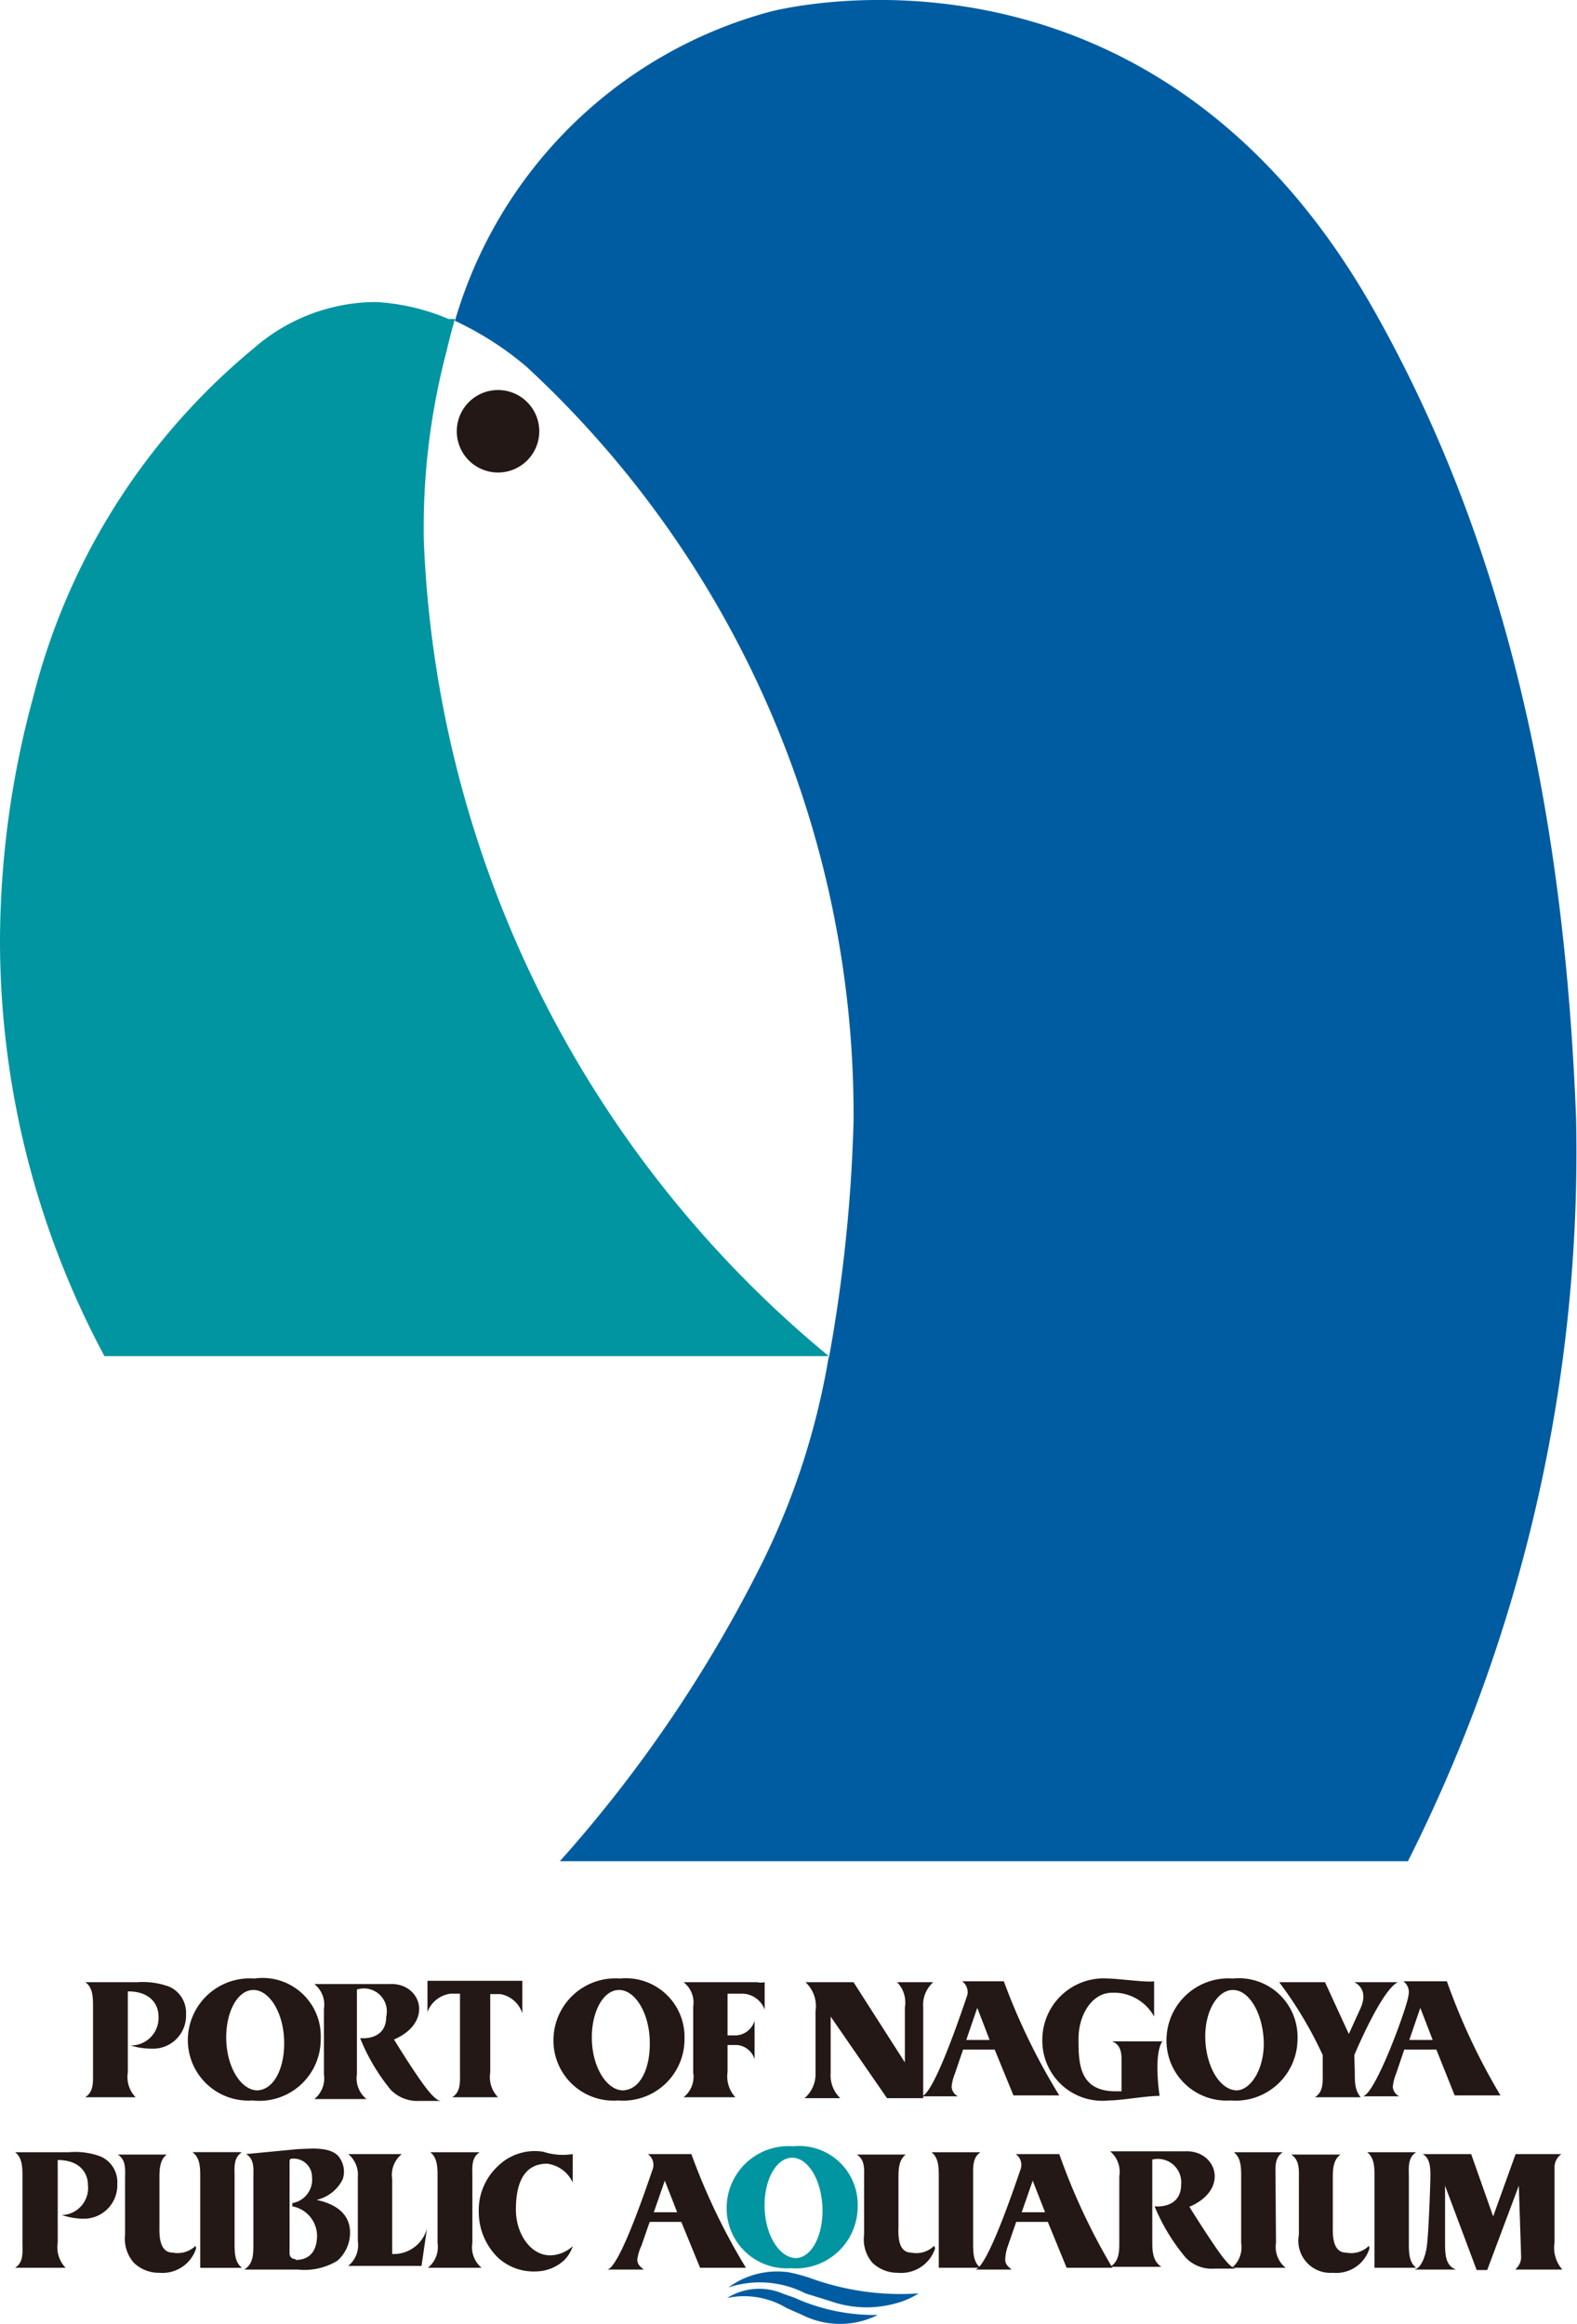 <svg xmlns="http://www.w3.org/2000/svg" viewBox="0 0 34.42 50.71"><defs><style>.cls-1{fill:#005ca1}.cls-2{fill:#0095a1}.cls-3{fill:#231815}</style></defs><title>faq0</title><g id="レイヤー_2" data-name="レイヤー 2"><g id="no-img"><path class="cls-1" d="M18.09 29.59a16.08 16.08 0 0 1-1.46 4.52 29.57 29.57 0 0 1-4.41 6.5h18.51A34.42 34.42 0 0 0 34.4 24.4C34.15 17.93 32.94 12 30 6.79 25.05-2 16.79.26 16.79.26A9.83 9.83 0 0 0 9.93 7a6.94 6.94 0 0 1 1.56 1 22.23 22.23 0 0 1 7.14 16.46 33.87 33.87 0 0 1-.54 5.18"/><path class="cls-2" d="M18.09 29.59a24.32 24.32 0 0 1-8.84-17.8 15.14 15.14 0 0 1 .5-4.14q.08-.35.18-.69h-.14a4.69 4.69 0 0 0-1.59-.37 4.07 4.07 0 0 0-2.65 1 14.46 14.46 0 0 0-4.82 7.6A20.41 20.41 0 0 0 0 20.48a19.2 19.2 0 0 0 2.28 9.11z"/><path class="cls-3" d="M11.77 9.41a.9.9 0 1 1-.9-.9.9.9 0 0 1 .9.9zM8.43 44c0 .54-.57.47-.57.47a4.32 4.32 0 0 0 .67 1.13.81.81 0 0 0 .62.24h.49c-.05 0-.14 0-.42-.39s-.62-.95-.62-.95c.88-.38.59-1.24-.09-1.21H6.86a.57.57 0 0 1 .21.54v1.43a.58.58 0 0 1-.21.54H8a.58.58 0 0 1-.21-.54v-1.85a.5.5 0 0 1 .64.59zm11.72 1.78h-.79L18.13 44v1.23a.69.69 0 0 0 .21.55h-.78a.69.69 0 0 0 .24-.55v-1.35a.71.71 0 0 0-.22-.63h1.05L19.75 45v-1.2a.63.63 0 0 0-.17-.55h.79a.66.66 0 0 0-.22.55zm5.24-1.27c-.23.28-.08 1.22-.08 1.22-.3 0-.83.1-1.11.1a1.31 1.31 0 0 1-1.45-1.32 1.34 1.34 0 0 1 1.44-1.34c.2 0 .85.09 1 .06V44a1 1 0 0 0-.92-.52c-.44 0-.73.49-.73 1s0 1.14.79 1.15h.15V45c0-.18 0-.38-.21-.46h1.09zm4.18.7c0 .22 0 .4.13.55h-1c.19-.12.17-.34.17-.54v-.38a8.67 8.67 0 0 0-.95-1.59h1l.52 1.13.25-.55c.18-.39-.05-.54-.13-.58h.95c-.36.17-.95 1.59-.95 1.59zM8.56 49.18a.75.75 0 0 0 .76-.56l-.12.82H7.6a.58.58 0 0 0 .21-.54v-1.4a.58.58 0 0 0-.21-.5h1.17a.58.58 0 0 0-.21.54zm1.75-.24a.58.58 0 0 0 .2.54H9.34a.58.58 0 0 0 .21-.54V47.5c0-.2 0-.42-.16-.54h1.08c-.19.12-.16.34-.16.54zM33.08 47h1a.36.36 0 0 0-.15.26v1.67a.72.72 0 0 0 .17.59h-1.03a.36.36 0 0 0 .13-.3l-.05-1.53-.69 1.84h-.23l-.69-1.84v1.2c0 .29 0 .54.24.63h-.93c.14 0 .25-.23.29-.49s.08-1.38.08-1.55 0-.39-.17-.48h1.06l.48 1.36z"/><path class="cls-3" d="M5.55 43.17A1.35 1.35 0 0 0 4.1 44.5a1.32 1.32 0 0 0 1.41 1.33A1.34 1.34 0 0 0 7 44.49a1.27 1.27 0 0 0-1.45-1.32zm.07 2.44c-.34 0-.65-.46-.68-1.06s.22-1.11.57-1.13.66.46.69 1.06-.2 1.11-.58 1.13zm7.91-2.44a1.35 1.35 0 0 0-1.45 1.33 1.31 1.31 0 0 0 1.41 1.33 1.34 1.34 0 0 0 1.45-1.34 1.28 1.28 0 0 0-1.41-1.32zm.07 2.44c-.34 0-.65-.46-.68-1.06s.22-1.11.57-1.13.66.46.69 1.06-.18 1.11-.58 1.13z"/><path class="cls-3" d="M15.88 44.41h.2a.45.45 0 0 0 .39-.32v.84a.44.44 0 0 0-.39-.31h-.2v.59a.67.67 0 0 0 .17.55h-1.13a.57.57 0 0 0 .21-.54v-1.44a.56.56 0 0 0-.21-.53h1.61a.39.39 0 0 0 .16 0v.6a.53.53 0 0 0-.51-.35h-.3zm11.03-1.24a1.35 1.35 0 0 0-1.45 1.33 1.31 1.31 0 0 0 1.4 1.33 1.35 1.35 0 0 0 1.46-1.34 1.28 1.28 0 0 0-1.41-1.32zm.09 2.44c-.35 0-.65-.46-.69-1.06s.23-1.11.58-1.13.65.46.69 1.06-.25 1.11-.58 1.13zM4.4 47.5c0-.2 0-.42-.17-.54h1c-.19.12-.17.34-.17.54v1.43a.59.59 0 0 0 .21.55H4.4zm2.51.5a.85.85 0 0 0 .57-.45.52.52 0 0 0-.05-.44c-.16-.3-.7-.22-.91-.22L5.37 47c.19.11.16.33.16.53v1.44c0 .21 0 .43-.2.55H6.5a1.39 1.39 0 0 0 .86-.19.81.81 0 0 0 .28-.6c.01-.48-.4-.66-.73-.73zm-.46 1.29a.12.12 0 0 1-.13-.13v-2c0-.07.06-.06.06-.06a.4.4 0 0 1 .43.4.52.52 0 0 1-.43.57v.07a.66.66 0 0 1 .54.63c0 .51-.34.54-.47.54zm19.33-1.63c0 .55-.58.48-.58.48a4.25 4.25 0 0 0 .68 1.12.78.78 0 0 0 .61.24H27c-.05 0-.14 0-.42-.4s-.62-.95-.62-.95c.89-.38.59-1.24-.09-1.21h-1.64a.58.58 0 0 1 .2.54v1.43c0 .21 0 .43-.2.55h1.12c-.19-.12-.2-.34-.2-.55v-1.79a.51.51 0 0 1 .63.54z"/><path class="cls-2" d="M17.31 46.83a1.35 1.35 0 0 0-1.45 1.33 1.31 1.31 0 0 0 1.4 1.33 1.35 1.35 0 0 0 1.46-1.34 1.28 1.28 0 0 0-1.41-1.32zm.07 2.44c-.35 0-.66-.46-.69-1.06s.23-1.11.58-1.13.65.46.68 1.06-.22 1.11-.57 1.13z"/><path class="cls-3" d="M27.85 48.94a.58.58 0 0 0 .21.54h-1.17a.58.58 0 0 0 .2-.54V47.5c0-.2 0-.42-.16-.54H28c-.19.12-.16.34-.16.54z"/><path class="cls-1" d="M17.22 49.58a3.85 3.85 0 0 1 .45.12 5.76 5.76 0 0 0 2.38.34 1.73 1.73 0 0 1-.51.22 2.36 2.36 0 0 1-1.41-.05l-.55-.17a2.18 2.18 0 0 0-1.68-.13 1.79 1.79 0 0 1 1.32-.33z"/><path class="cls-1" d="M17.1 50.05l.23.08a4.24 4.24 0 0 0 1.83.38 1.84 1.84 0 0 1-1.65 0l-.34-.15a1.8 1.8 0 0 0-1.3-.22 1.32 1.32 0 0 1 1.23-.09zm2.07.46z"/><path class="cls-3" d="M2.79 45.22a.63.63 0 0 0 .17.54h-1.1c.19-.12.17-.34.17-.54v-1.43c0-.2 0-.43-.17-.54H3a1.66 1.66 0 0 1 .7.1.62.62 0 0 1 .36.6.72.72 0 0 1-.75.75 1.53 1.53 0 0 1-.46-.07.6.6 0 0 0 .61-.63c0-.26-.17-.55-.67-.55zm-1.53 3.71a.65.65 0 0 0 .17.55H.33c.19-.12.16-.34.16-.55V47.5c0-.2 0-.42-.16-.54H1.5a1.59 1.59 0 0 1 .69.09.61.61 0 0 1 .37.6.73.73 0 0 1-.76.76 1.51 1.51 0 0 1-.45-.08.59.59 0 0 0 .57-.65c0-.26-.17-.55-.66-.55zm9.44-3.71a.63.63 0 0 0 .17.54h-1c.19-.12.17-.34.17-.54V43.5h-.2a.62.62 0 0 0-.51.4v-.68h2.07v.71a.61.61 0 0 0-.48-.42h-.22zm11.21-1.99H21a.29.29 0 0 1 .11.31c-.06.17-.72 2.18-1 2.2h.8a.25.25 0 0 1-.14-.21 1 1 0 0 1 .07-.28l.18-.53h.69l.41 1h1a13.88 13.88 0 0 1-1.21-2.49zm-.82 1.28l.24-.7.27.7zm10.49-1.28h-.95a.29.29 0 0 1 .11.31c0 .17-.72 2.18-1 2.2h.8a.25.25 0 0 1-.14-.21 1 1 0 0 1 .07-.28l.18-.53h.7l.4 1h1a13.88 13.88 0 0 1-1.17-2.49zm-.82 1.28l.24-.7.27.7zM23.12 47h-.95a.29.29 0 0 1 .11.32c-.06.16-.72 2.18-1 2.2h.8c-.07-.06-.14-.11-.14-.22A1 1 0 0 1 22 49l.18-.52h.69l.41 1h1A13.88 13.88 0 0 1 23.12 47zm-.82 1.27l.24-.69.27.69zM15.09 47h-.95a.29.29 0 0 1 .11.32c-.06.16-.72 2.18-1 2.2h.8c-.07-.06-.14-.11-.14-.22A1 1 0 0 1 14 49l.18-.52h.69l.41 1h1A13.88 13.88 0 0 1 15.09 47zm-.82 1.27l.24-.69.27.69zm-9.9.15v-.92c0-.2 0-.42-.17-.54h1.08c-.19.12-.16.34-.16.54v1.43c0 .21 0 .43.16.55h-.91zm-.1.58a.56.56 0 0 1-.5.15c-.32 0-.29-.45-.29-.6v-1c0-.2 0-.42.16-.54H2.57c.19.12.16.34.16.54v1.21a.79.79 0 0 0 .19.61.78.78 0 0 0 .56.22.77.77 0 0 0 .8-.53z"/><path class="cls-3" d="M20.49 48.42v-.92c0-.2 0-.42-.16-.54h1.07c-.18.12-.16.34-.16.54v1.43c0 .21 0 .43.16.55h-.91zm-.1.58a.55.55 0 0 1-.5.15c-.32 0-.28-.45-.28-.6v-1c0-.2 0-.42.16-.54H18.7c.19.12.16.34.16.54v1.21a.78.78 0 0 0 .18.61.79.79 0 0 0 .56.22.78.78 0 0 0 .81-.53zm9.61-.58v-.92c0-.2 0-.42-.16-.54h1.07c-.19.12-.16.34-.16.54v1.43c0 .21 0 .43.16.55H30zm-.12.58a.55.55 0 0 1-.5.15c-.32 0-.29-.45-.29-.6v-1c0-.2 0-.42.17-.54h-1.08c.19.12.17.34.17.54v1.21a.7.7 0 0 0 .74.83.76.76 0 0 0 .8-.53zm-17.37 0a.75.75 0 0 1-.5.21c-.43 0-.75-.47-.75-1s.15-1 .68-1a.71.71 0 0 1 .56.41V47a1.37 1.37 0 0 1-.64-.05 1.15 1.15 0 0 0-1 .32 1.31 1.31 0 0 0-.41 1 1.39 1.39 0 0 0 .43 1 1.15 1.15 0 0 0 .83.29.92.92 0 0 0 .61-.25.76.76 0 0 0 .18-.3z"/></g></g></svg>